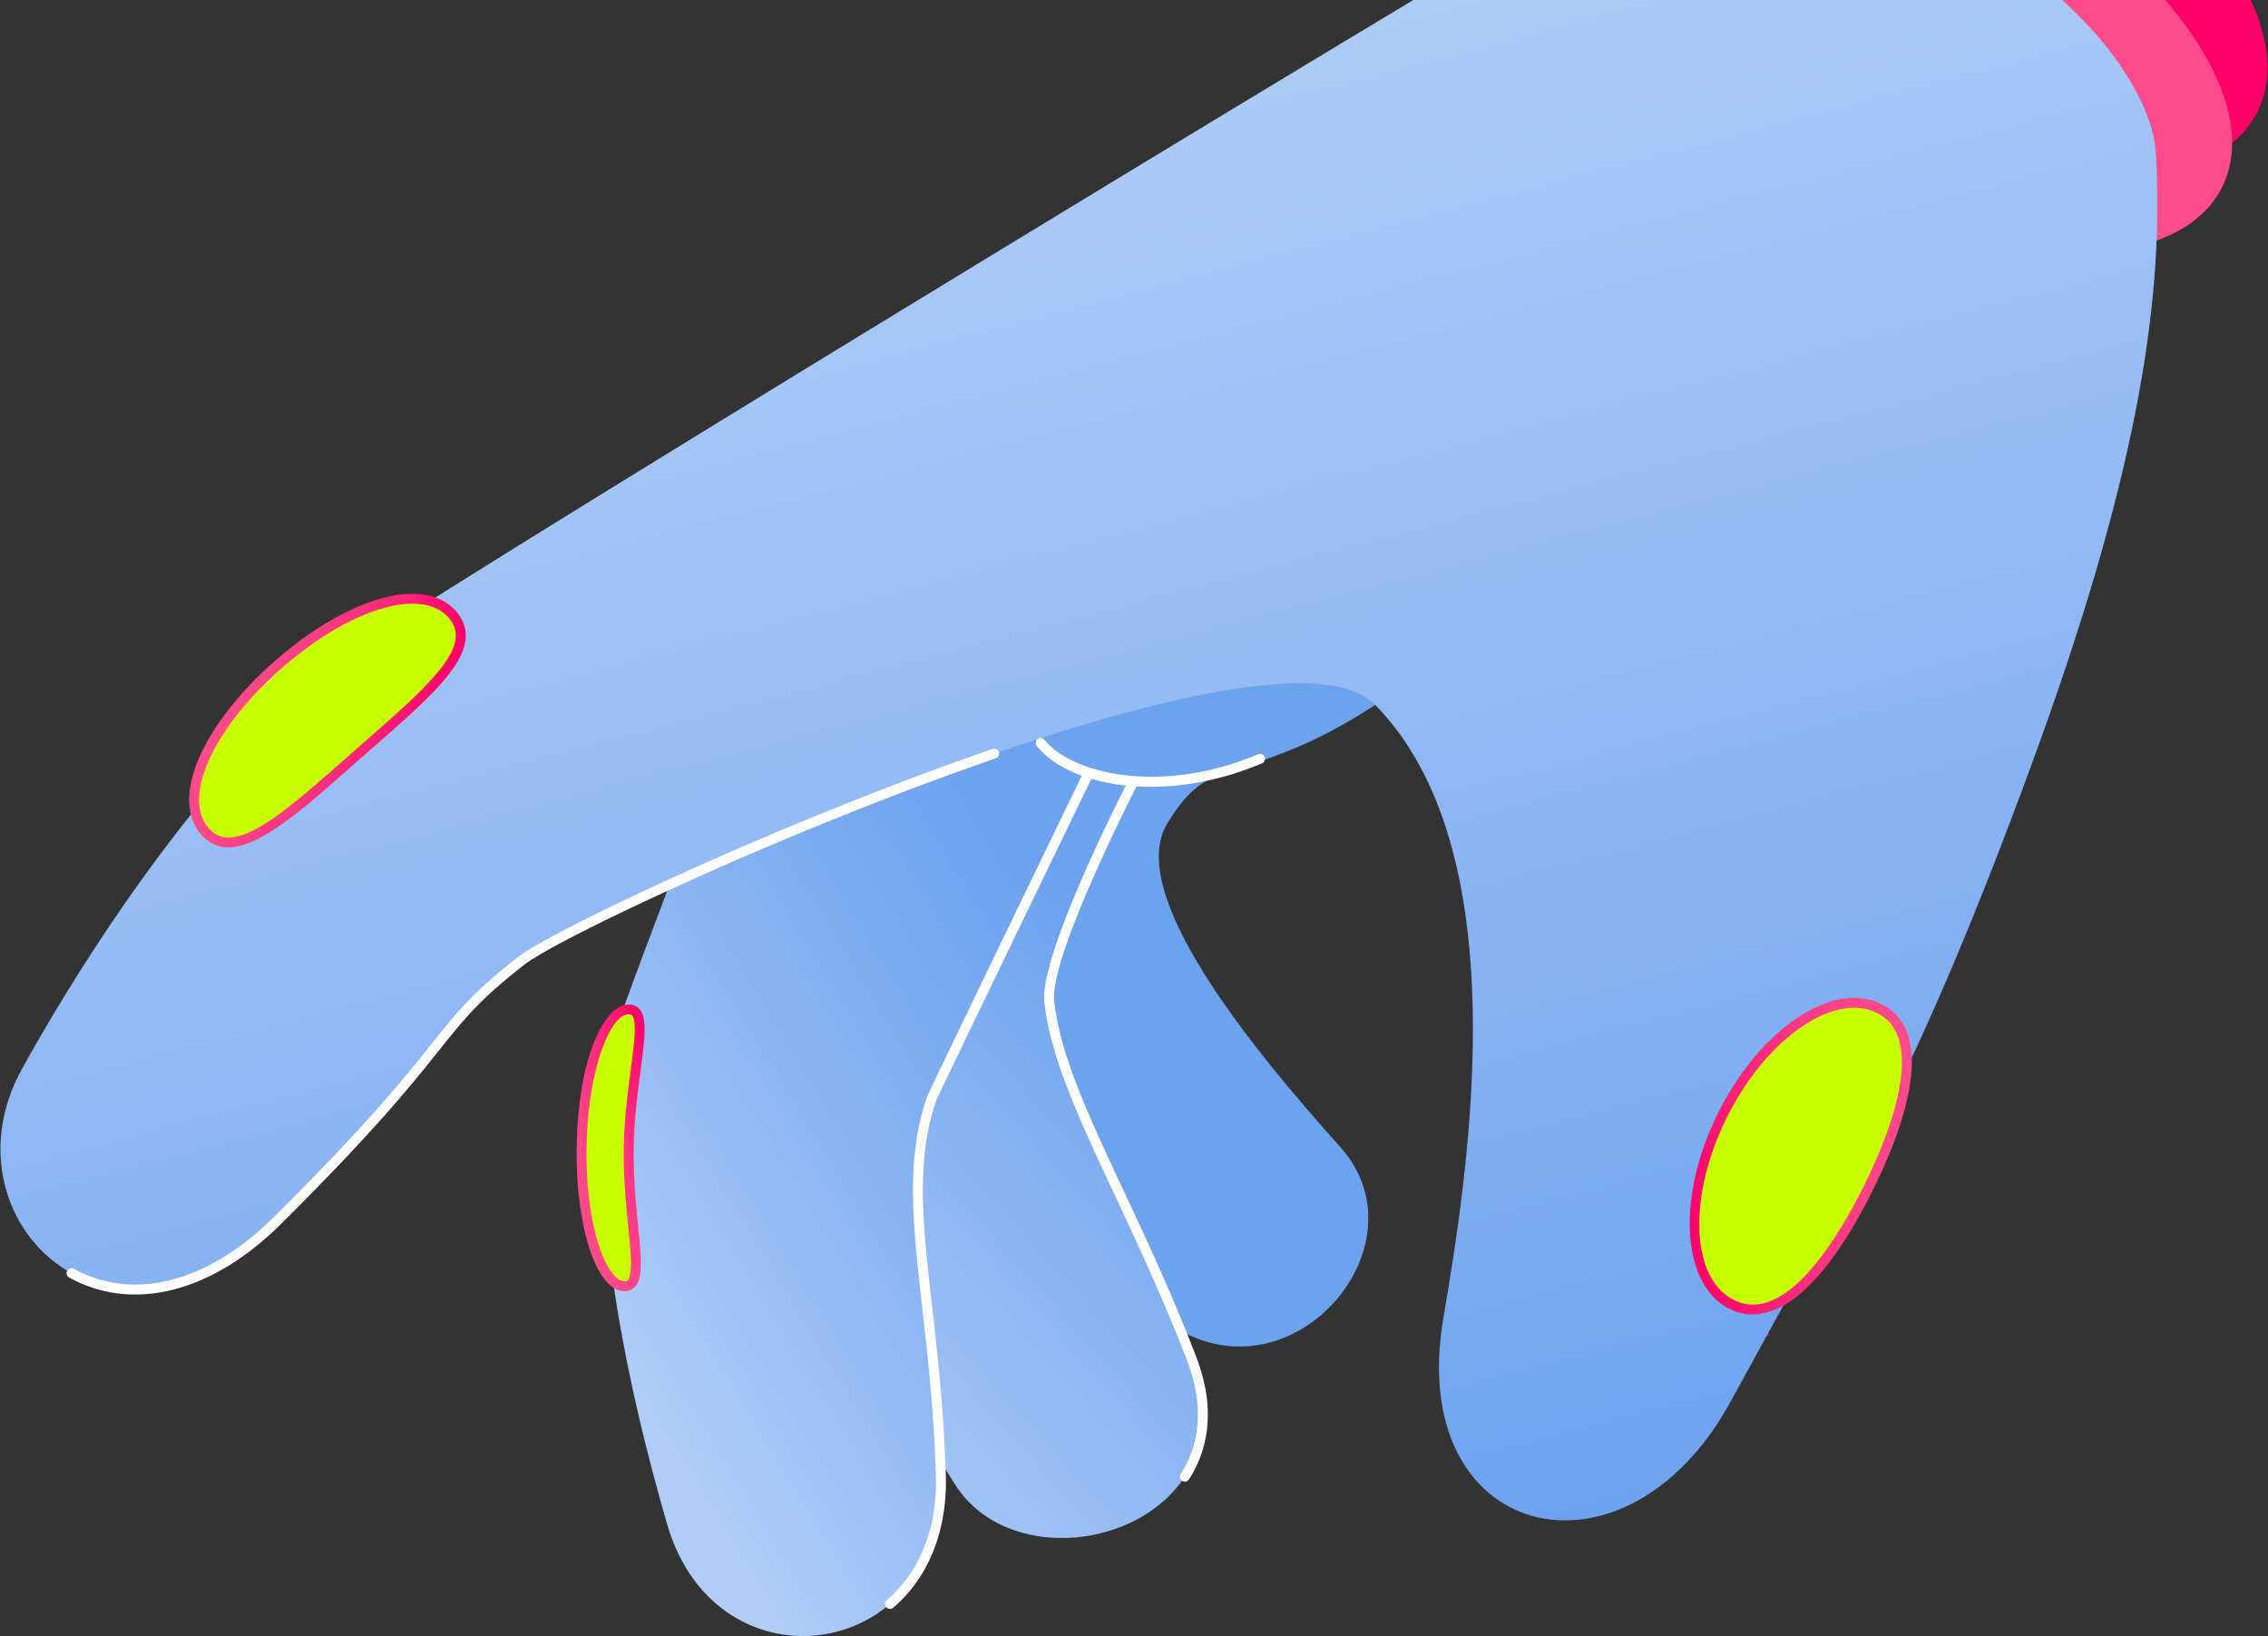 <svg width="165" height="119" fill="none" xmlns="http://www.w3.org/2000/svg"><rect width="100%" height="100%" fill="#333333" stroke="none"/><g clip-path="url(#clip0_2149_1167)"><path d="M134.433 7.627c13.103 6.769 26.432 7.021 29.77.565 3.338-6.457-4.578-17.178-17.681-23.946-13.103-6.768-26.431-7.02-29.77-.564-3.338 6.456 4.578 17.177 17.681 23.945z" fill="url(#paint0_linear_2149_1167)"/><path d="M131.588 13.13c-13.218-6.827-21.203-17.642-17.836-24.155 3.367-6.513 16.812-6.258 30.03.57C157-3.629 164.985 7.185 161.618 13.698c-3.367 6.513-16.812 6.258-30.03-.569z" fill="#FF4A8B"/><path d="M80.439 28.266c-1.56 2.078-16.494 22.6-15.075 37.17 1.419 14.568 12.945 25.578 19.102 30.404 8.916 6.99 19.616-5.076 13.05-12.399-6.565-7.323-15.7-18.526-12.58-23.569 1.063-1.716 2.098-3.01 4.189-3.658 5.412-1.679 8.03-2.913 12.903-6.258 3.633-2.494-14.912-30.593-21.59-21.69z" fill="#6DA2EF"/><path d="M54.453 72.71c.274 13.156 11.485 29.554 14.976 35.187 5.025 8.11 21.954 3.167 17.27-9.053-4.684-12.22-10.792-20.566-10.362-27.394.742-11.818 11.179-18.564 13.45-22.182 3.27-5.211-7.256-25.42-14.26-19.335-9.443 8.205-21.343 29.846-21.074 42.776z" fill="url(#paint1_linear_2149_1167)"/><path d="M59.884 37.177C57.43 41.504 48.954 63.401 45.222 73.7c-3.587 9.897.528 27.638 3.325 37.206 3.64 12.452 20.322 9.987 19.902-3.614-.42-13.6-3.422-21.318-.183-28.592 3.305-7.426 12.47-26.03 14.584-28.99 7.586-10.626-16.198-24.459-22.966-12.532z" fill="url(#paint2_linear_2149_1167)"/><path d="M123.549 96.602c-5.221-1.847-7.526-8.788-5.147-15.502 2.378-6.714 8.538-10.66 13.759-8.812 2.883 1.02 4.875 3.595 5.682 6.826-2.797 5.781-5.678 11.021-9.309 17.626-1.658.45-3.367.434-4.985-.138z" fill="#352ACF"/><path d="M126.219 97.488a9.28 9.28 0 002.429-.33l-.228-.837c-1.615.438-3.25.394-4.726-.128-4.987-1.765-7.177-8.471-4.883-14.949 2.294-6.477 8.219-10.312 13.206-8.547 2.632.931 4.602 3.31 5.405 6.522l.843-.21c-.875-3.501-3.047-6.1-5.959-7.13-5.438-1.924-11.86 2.147-14.314 9.075-2.454 6.929-.026 14.132 5.413 16.057a8.415 8.415 0 002.814.477z" fill="#FF0068"/><path d="M105.01 95.85c2.004-11.675 5.323-34.112-4.979-44.596-7.53-7.664-57.88 15.337-62.112 18.634-6.703 5.223-4.391 5.643-17.756 18.91C8.008 100.862-4.381 88.62 1.574 77.796c4.671-8.49 14.603-23.908 25.135-31.132 8.118-5.568 86.368-53.115 92.579-56.384 3.969-2.188 12.155-1.77 24.455 5.232 8.851 5.04 12.767 11.679 13.082 15.383.027.323.039.65.055.977.514 10.631-1.637 23.529-9.145 43.913-8.001 21.725-12.452 29.013-21.842 46.185-7.694 14.07-23.67 10.126-20.883-6.12z" fill="url(#paint3_linear_2149_1167)"/><path d="M125.985 94.877c3.333 1.663 6.925-2.423 9.891-8.364 2.966-5.941 4.182-11.487.849-13.15-3.334-1.662-8.441 1.806-11.407 7.747-2.966 5.94-2.667 12.104.667 13.767z" fill="#C8FF00"/><path d="M127.506 95.607c2.746 0 5.772-3.083 8.692-8.934 1.601-3.206 2.577-6.076 2.823-8.3.297-2.683-.421-4.477-2.135-5.332-1.734-.864-3.938-.493-6.204 1.047-2.205 1.496-4.224 3.934-5.686 6.86-3.049 6.11-2.678 12.503.829 14.252a3.723 3.723 0 001.681.407zm7.382-22.3c.603 0 1.166.125 1.675.38 1.415.705 2.001 2.255 1.741 4.608-.237 2.14-1.188 4.926-2.751 8.057-1.925 3.856-5.709 10.047-9.408 8.203-3.15-1.572-3.376-7.53-.504-13.284 1.407-2.819 3.341-5.158 5.445-6.587 1.343-.913 2.645-1.378 3.802-1.378z" fill="url(#paint4_linear_2149_1167)"/><path d="M32.896 44.682c-2.205-2.507-7.718-.68-12.682 3.684s-7.5 9.614-5.294 12.12c2.205 2.508 6.29-1.387 11.254-5.751 4.963-4.364 8.928-7.546 6.722-10.053z" fill="#C8FF00"/><path d="M16.613 61.635c2.288 0 5.36-2.711 8.902-5.84l1.795-1.577c3.588-3.142 6.423-5.623 6.566-7.818.047-.711-.192-1.369-.709-1.956-1.148-1.305-3.166-1.604-5.682-.842-2.36.715-5.026 2.31-7.509 4.493-2.484 2.184-4.411 4.627-5.427 6.88-1.083 2.403-1.048 4.445.1 5.75.49.556 1.091.86 1.788.905.059.003.117.005.176.005zM30.007 43.91c1.13 0 2.028.34 2.619 1.01.39.445.565.914.53 1.434-.123 1.896-2.995 4.411-6.321 7.323l-1.797 1.58c-3.514 3.101-6.541 5.778-8.555 5.654-.506-.032-.929-.248-1.293-.661-.95-1.08-.944-2.848.016-4.978.974-2.161 2.838-4.517 5.246-6.635 2.407-2.116 4.979-3.659 7.242-4.344.846-.256 1.622-.383 2.313-.383z" fill="url(#paint5_linear_2149_1167)"/><path d="M45.752 73.426c-1.729-.028-3.347 4.442-3.437 10-.09 5.56 1.38 10.101 3.109 10.13 1.728.028.228-4.517.318-10.075.09-5.56 1.738-10.026.01-10.055z" fill="#C8FF00"/><path d="M45.439 93.916c.306 0 .568-.11.76-.318.599-.65.449-2.17.221-4.47-.156-1.585-.351-3.558-.317-5.642.034-2.085.293-4.047.501-5.623.302-2.28.5-3.786-.074-4.453a1.01 1.01 0 00-.773-.344h-.02c-1.78 0-3.677 3.86-3.783 10.355-.044 2.7.272 5.275.889 7.251.648 2.075 1.562 3.227 2.575 3.244h.02zm.307-20.13c.14.003.199.05.237.094.364.422.152 2.028-.094 3.888-.21 1.595-.473 3.58-.508 5.707-.035 2.125.163 4.12.321 5.725.186 1.876.346 3.497-.033 3.91-.04.043-.084.09-.24.085-.647-.01-1.374-1.06-1.898-2.738-.595-1.905-.899-4.4-.856-7.025.09-5.532 1.687-9.646 3.06-9.646h.01z" fill="url(#paint6_linear_2149_1167)"/><path d="M86.198 107.769a.36.36 0 00.302-.164c1.132-1.739 2.144-4.693.535-8.89-1.712-4.466-3.578-8.45-5.223-11.964-2.622-5.6-4.693-10.022-5.118-13.95-.352-3.25 5.989-15.6 6.052-15.725a.36.36 0 10-.64-.33c-.266.516-6.504 12.67-6.129 16.133.438 4.047 2.532 8.517 5.182 14.177 1.64 3.504 3.5 7.475 5.203 11.917 1.187 3.097 1.026 5.946-.467 8.239a.36.36 0 00.303.557z" fill="#fff"/><path d="M64.752 117.025a.36.36 0 00.235-.087c2.589-2.216 3.947-5.647 3.822-9.658-.145-4.694-.595-8.681-.993-12.2-.678-6.002-1.214-10.744.32-15.085.186-.463 7.442-15.465 11.252-23.332a.36.36 0 00-.65-.314c-1.139 2.353-11.14 23.004-11.281 23.405-1.59 4.498-1.047 9.312-.357 15.408.395 3.504.844 7.476.988 12.14.117 3.789-1.15 7.017-3.57 9.089a.36.36 0 00.234.634zM9.836 94.158c3.482 0 7.2-1.75 10.58-5.104 6.848-6.797 9.556-10.188 11.534-12.664 1.839-2.301 2.948-3.69 6.19-6.217 2.447-1.907 18.997-9.736 34.308-15.014a.36.36 0 10-.236-.682c-15.375 5.3-32.037 13.196-34.515 15.128-3.31 2.578-4.44 3.993-6.311 6.336-1.966 2.462-4.66 5.834-11.478 12.602-4.769 4.734-10.201 6.135-14.533 3.748a.361.361 0 00-.349.632 9.881 9.881 0 004.81 1.235z" fill="#fff"/><path d="M83.702 57.231c2.486 0 5.279-.512 8.104-1.705a.36.36 0 10-.28-.664c-7.202 3.04-13.647 1.345-15.53-1.05a.36.36 0 00-.567.446c1.404 1.783 4.484 2.973 8.273 2.973z" fill="#fff"/></g><defs><linearGradient id="paint0_linear_2149_1167" x1="146.269" y1="-15.812" x2="143.297" y2="-9.982" gradientUnits="userSpaceOnUse"><stop stop-color="#FF4A8B"/><stop offset=".211" stop-color="#FF4589"/><stop offset=".464" stop-color="#FF3682"/><stop offset=".736" stop-color="#FF1F76"/><stop offset="1" stop-color="#FF0068"/></linearGradient><linearGradient id="paint1_linear_2149_1167" x1="81.393" y1="68.381" x2="46.733" y2="99.792" gradientUnits="userSpaceOnUse"><stop stop-color="#6DA2EF"/><stop offset="1" stop-color="#B1CDF7"/></linearGradient><linearGradient id="paint2_linear_2149_1167" x1="78.009" y1="66.749" x2="39.17" y2="90.443" gradientUnits="userSpaceOnUse"><stop stop-color="#6DA2EF"/><stop offset=".238" stop-color="#78A9F0"/><stop offset=".651" stop-color="#94BBF4"/><stop offset="1" stop-color="#B1CDF7"/></linearGradient><linearGradient id="paint3_linear_2149_1167" x1="67.023" y1="3.95" x2="96.962" y2="118.499" gradientUnits="userSpaceOnUse"><stop stop-color="#B1CDF7"/><stop offset="1" stop-color="#6DA2EF"/></linearGradient><linearGradient id="paint4_linear_2149_1167" x1="139.574" y1="79.511" x2="121.643" y2="82.598" gradientUnits="userSpaceOnUse"><stop stop-color="#FF4A8B"/><stop offset=".211" stop-color="#FF4589"/><stop offset=".464" stop-color="#FF3682"/><stop offset=".736" stop-color="#FF1F76"/><stop offset="1" stop-color="#FF0068"/></linearGradient><linearGradient id="paint5_linear_2149_1167" x1="14.657" y1="53.522" x2="30.669" y2="57.873" gradientUnits="userSpaceOnUse"><stop stop-color="#FF4A8B"/><stop offset=".211" stop-color="#FF4589"/><stop offset=".464" stop-color="#FF3682"/><stop offset=".736" stop-color="#FF1F76"/><stop offset="1" stop-color="#FF0068"/></linearGradient><linearGradient id="paint6_linear_2149_1167" x1="42.554" y1="89.89" x2="51.668" y2="86.353" gradientUnits="userSpaceOnUse"><stop stop-color="#FF4A8B"/><stop offset=".211" stop-color="#FF4589"/><stop offset=".464" stop-color="#FF3682"/><stop offset=".736" stop-color="#FF1F76"/><stop offset="1" stop-color="#FF0068"/></linearGradient><clipPath id="clip0_2149_1167"><path fill="#fff" transform="matrix(-1 0 0 1 165 -21)" d="M0 0h165v140H0z"/></clipPath></defs></svg>